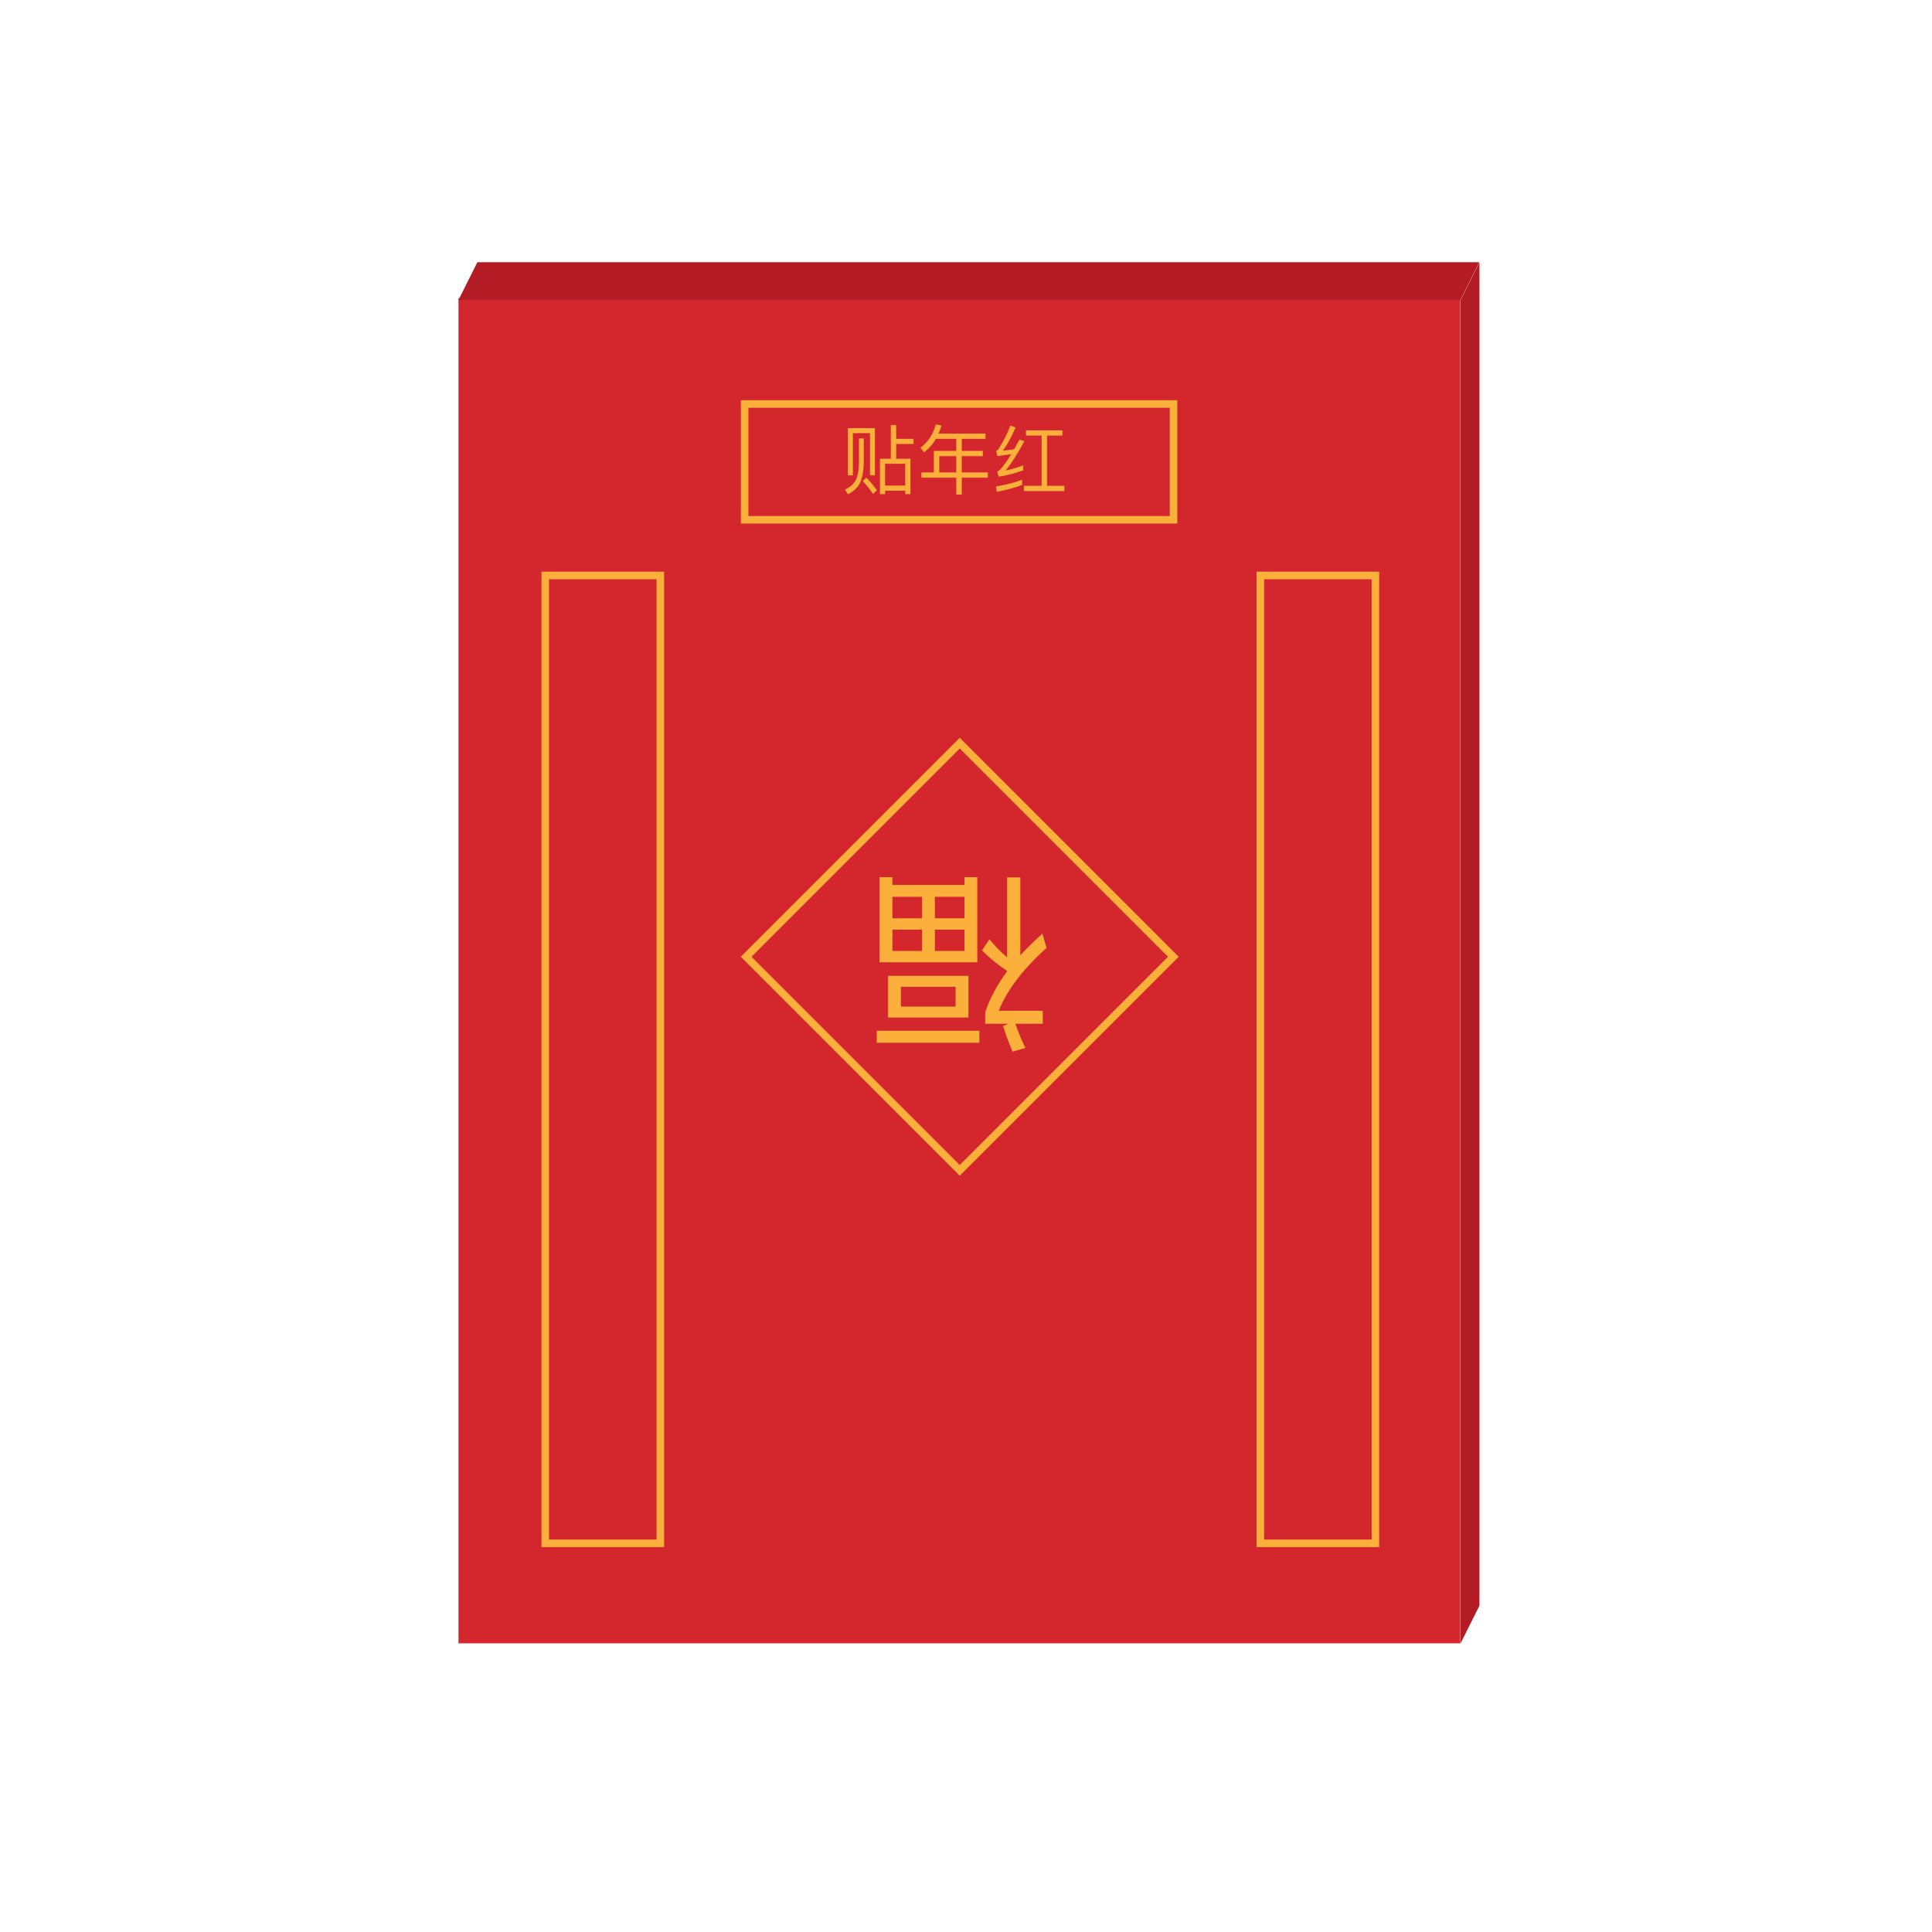 <?xml version="1.0" standalone="no"?><!DOCTYPE svg PUBLIC "-//W3C//DTD SVG 1.1//EN" "http://www.w3.org/Graphics/SVG/1.1/DTD/svg11.dtd"><svg class="icon" width="200px" height="200.00px" viewBox="0 0 1024 1024" version="1.1" xmlns="http://www.w3.org/2000/svg"><path d="M243 158h531v713H243z" fill="#D4272D" /><path d="M352 820h-65V303h65v517z m-61-4h57V307h-57v509zM731 820h-65V303h65v517z m-61-4h57V307h-57v509zM624 277.5H392.68v-65.38H624v65.38z m-227.32-4H620v-57.38H396.68v57.38zM508.68 623.14L392.64 507.1l116.05-116.05L624.73 507.1 508.68 623.14zM398.3 507.1l110.39 110.39L619.07 507.1 508.68 396.71 398.3 507.1z" fill="#FBB03B" /><path d="M464.69 552.72v-6.4h54.4v6.4h-54.4z m1.5-87.8h6.8v4.1h38.2v-4.1h6.8v45.1h-51.8v-45.1z m4.5 74.4v-22.1h42.6v22.1h-42.6z m2.3-64v11.4h15.7v-11.4h-15.7z m15.7 17.4h-15.7v11.3h15.7v-11.3z m-11.2 40.8h29v-10.5h-29v10.5z m18-58.2v11.4h15.7v-11.4h-15.7z m0 17.4v11.3h15.7v-11.3h-15.7z m57 2.1l2.2 7.6c-12.6 11.4-21.1 22.5-25.3 33.3h23.3v6.9h-14.5c1.5 4.4 3.3 8.7 5.3 12.8l-6.8 2c-2.1-5-3.8-9.5-5-13.7l2.9-1.1h-12.4v-6.1c2.4-7.3 6.3-14.5 11.6-21.7v-0.2c-4.8-3.2-9.3-6.8-13.3-10.9l3.9-5.9c3.1 3.7 6.2 6.9 9.4 9.6v-42.4h7v41.3c3.6-3.9 7.5-7.7 11.7-11.5z" fill="#FBB03B" /><path d="M774 159H243l10-20h531zM774.14 159l10-20v712l-10 20" fill="#B31C24" /><path d="M457.8 232.36v13.2c-0.08 4.44-0.8 7.96-2.08 10.6-1.28 2.48-3.4 4.4-6.32 5.8l-1.56-2.44c2.76-1.32 4.68-3.04 5.8-5.2 1.04-2.24 1.56-5.16 1.64-8.76v-13.2h2.52z m5.92 19.6h-2.6v-22.4h-9.08v22.4h-2.64v-25.04h14.32v25.04z m1.04 7.84l-2.08 2.04c-1.32-2.16-3.12-4.44-5.4-6.88l1.88-1.8c2.24 2.24 4.08 4.44 5.6 6.64zM475 225.33v7.28h9.2v2.72H475v7.8h7.56v18.76h-2.76v-1.8h-10.68v1.8h-2.72v-18.76h5.76v-17.8H475z m4.79 32.03V245.8h-10.68v11.56h10.68zM489.76 239.72l-1.92-2.4c4.04-3.04 6.76-7.16 8.16-12.36l3 0.56c-0.44 1.52-0.96 2.92-1.52 4.28h24.84v2.8h-12.56v6.4h11.16v2.76h-11.16v8.64h13.84v2.8h-13.84v8.92h-2.92v-8.92h-18.48v-2.8h6.6V239h11.88v-6.4h-10.76c-1.68 2.84-3.76 5.2-6.32 7.12z m17.08 10.68v-8.64h-9v8.64h9zM538.28 226.57c-2.24 5.16-4.48 9.28-6.76 12.32 2-0.2 4-0.48 6-0.8 0.88-1.6 1.84-3.32 2.84-5.16l2.56 0.96c-4 7.32-7.32 12.48-9.96 15.52 3.12-0.68 6.24-1.6 9.36-2.76v2.64c-4.52 1.64-8.84 2.76-13 3.32l-0.8-2.6c0.52-0.24 0.96-0.56 1.32-0.88 1.68-1.64 3.72-4.44 6.12-8.4-2.4 0.36-4.84 0.68-7.28 1l-0.76-2.64c0.48-0.24 0.88-0.6 1.28-1.12 2.4-3.6 4.52-7.76 6.32-12.44l2.76 1.04z m3.44 30.47c-3.96 1.52-8.44 2.72-13.44 3.64l-0.36-2.84c5.24-0.88 9.84-2.08 13.8-3.56v2.76z m2.08-26.2v-2.76h19.32v2.76h-8.16v26.64h9.2v2.8h-21.48v-2.8h9.4v-26.64h-8.28z" fill="#FBB03B" /></svg>